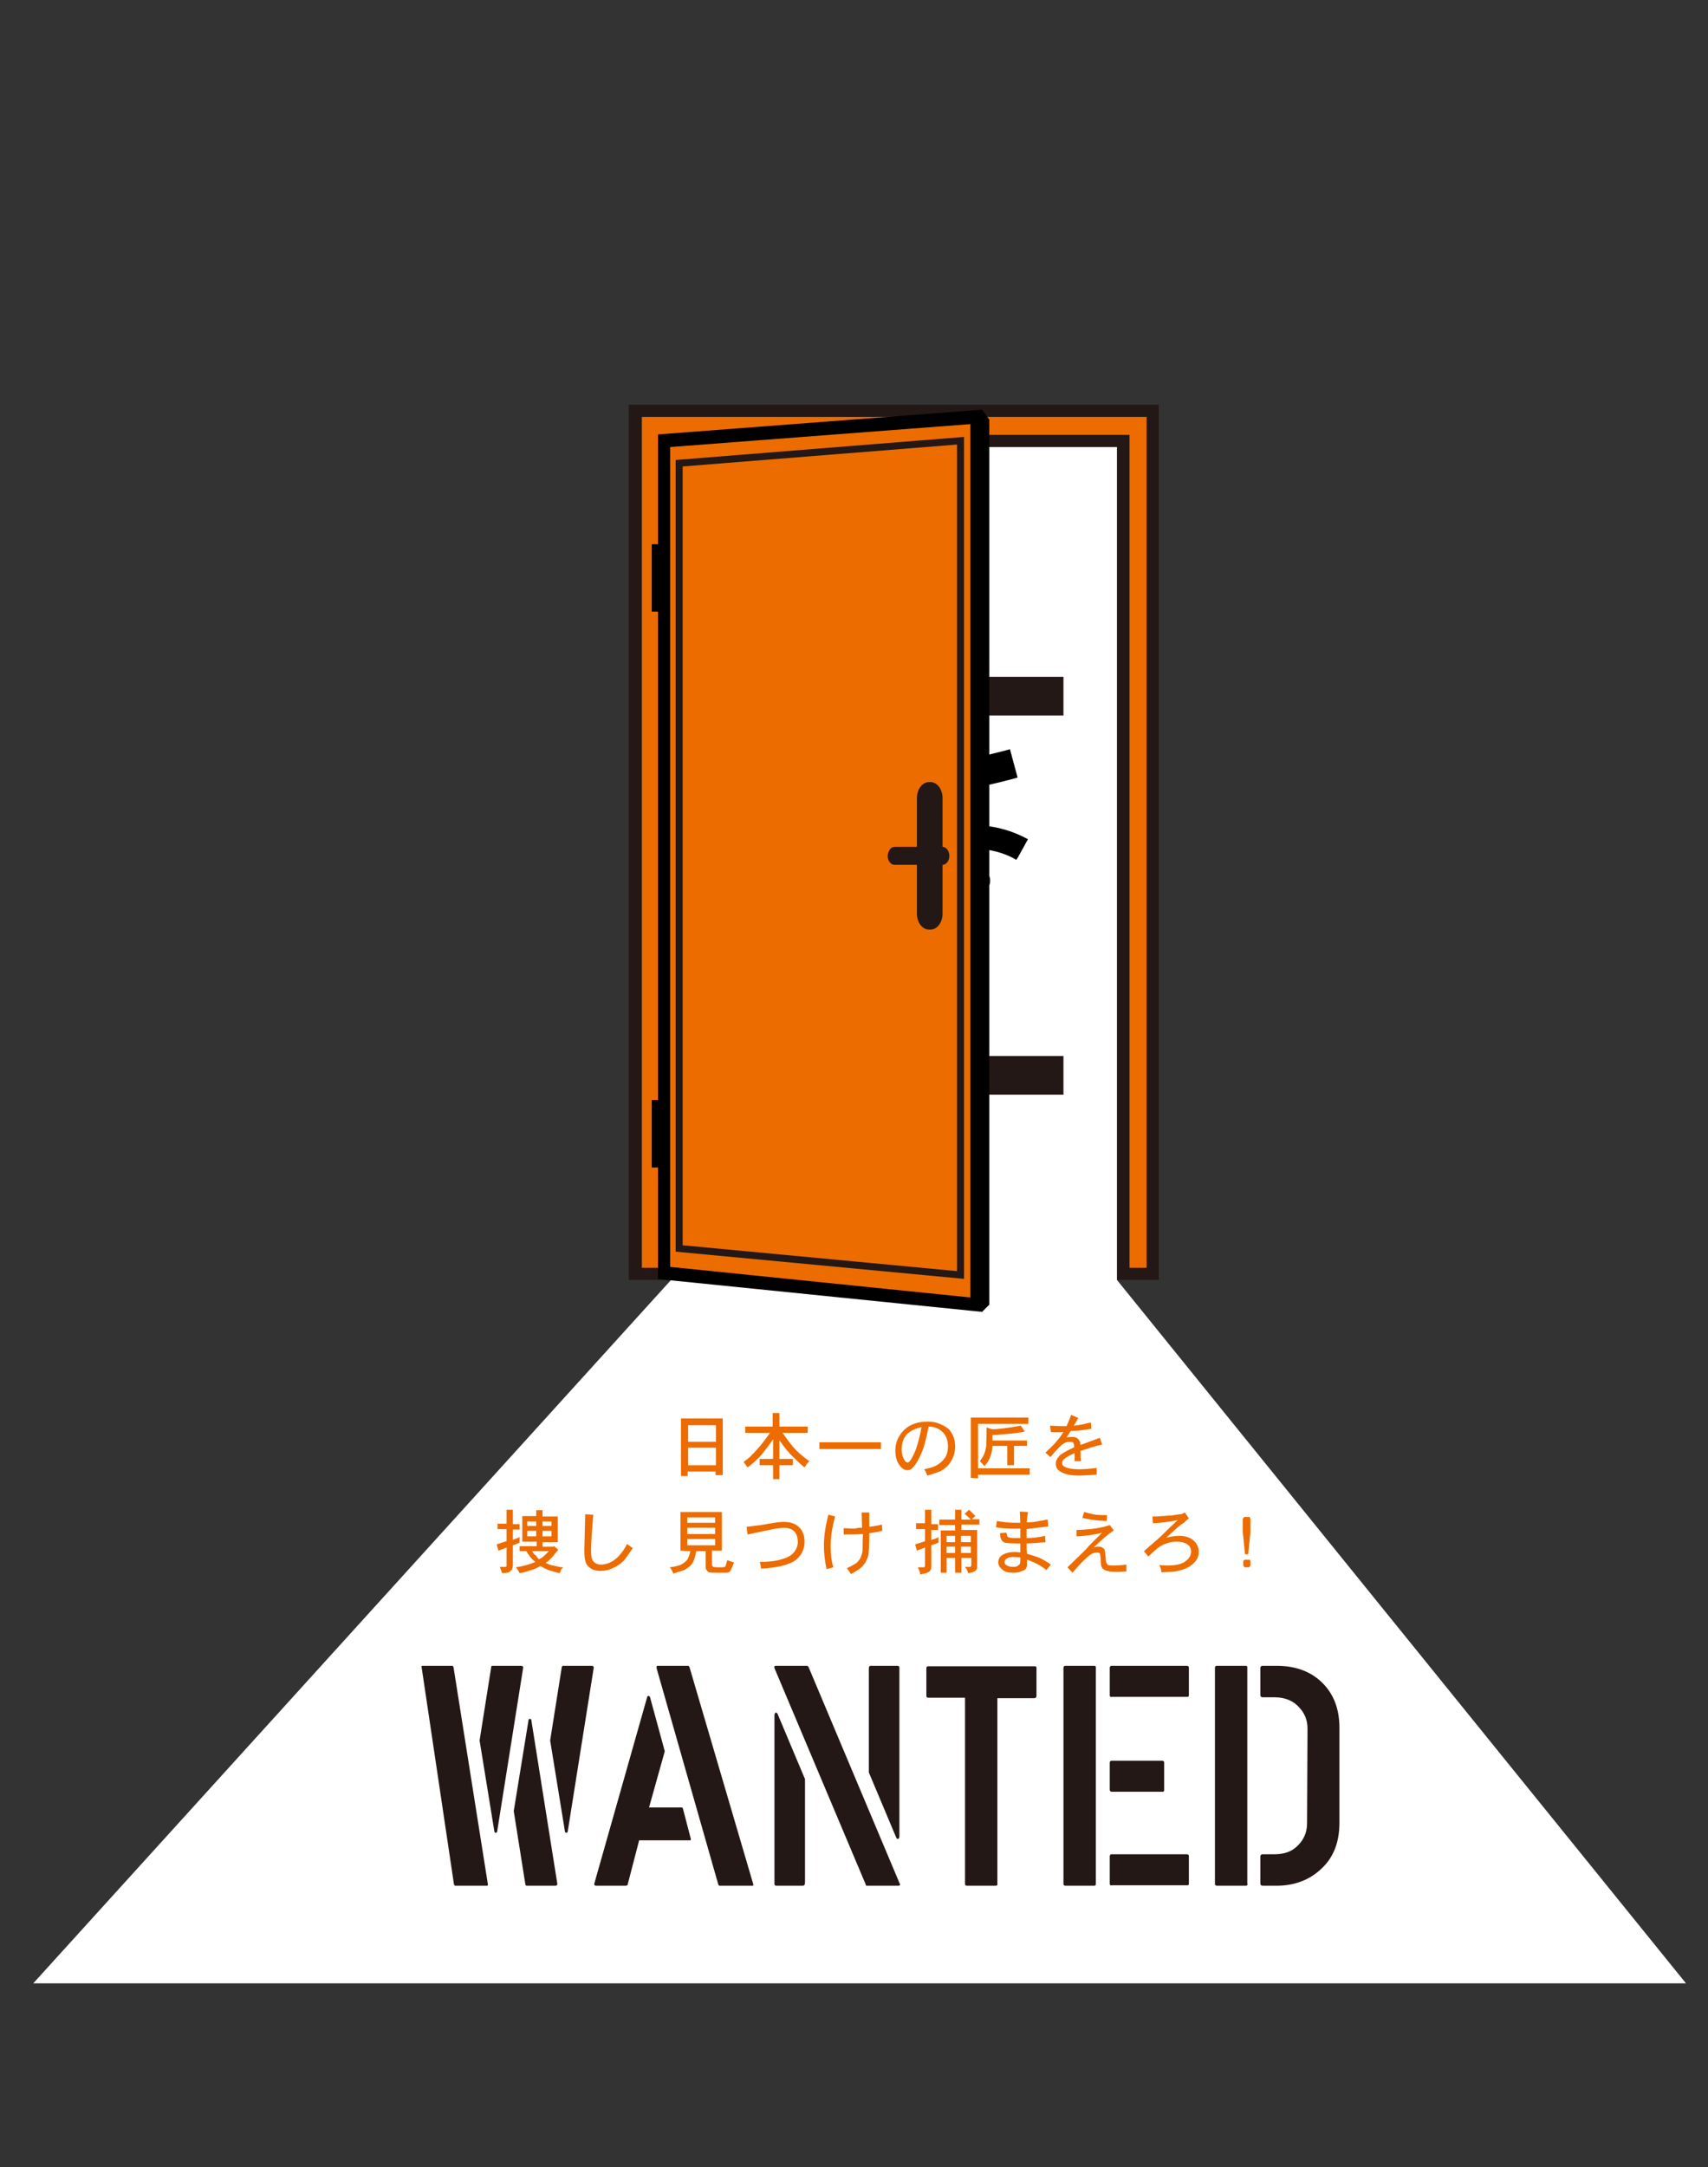<?xml version="1.0" encoding="utf-8"?>
<!-- Generator: Adobe Illustrator 23.0.0, SVG Export Plug-In . SVG Version: 6.00 Build 0)  -->
<svg version="1.1" id="レイヤー_5" xmlns="http://www.w3.org/2000/svg" xmlns:xlink="http://www.w3.org/1999/xlink" x="0px"
	 y="0px" viewBox="0 0 380 481.9" style="enable-background:new 0 0 380 481.9;" xml:space="preserve">
<rect x="0" y="0" width="380" height="481.9" fill="#333333" stroke="none"/>
<style type="text/css">
	.st0{fill:#FFFFFF;}
	.st1{fill:#231815;}
	.st2{fill:#EC6C00;}
	.st3{fill:none;stroke:#231815;stroke-width:1.562;stroke-miterlimit:10;}
</style>
<polygon class="st0" points="7.4,441 375.1,441 248.5,284.6 249.9,283.2 249.9,98 147.9,98 147.9,283.2 149.3,284.6 "/>
<g>
	<path class="st1" d="M220.3,195.8c0,1.7-1.4,3.1-3.1,3.1c-1.7,0-3.1-1.4-3.1-3.1c0-1.7,1.4-3.1,3.1-3.1
		C218.8,192.7,220.3,194.1,220.3,195.8z"/>
	<path class="st1" d="M197.6,195.8c0,1.7-1.4,3.1-3.1,3.1c-1.7,0-3.1-1.4-3.1-3.1c0-1.7,1.4-3.1,3.1-3.1S197.6,194.1,197.6,195.8z"
		/>
	<g>
		<path class="st1" d="M198.9,218.8l-0.6,2.6c0,0,3.9,1,7.1,2.5l0.6,0.3l0.6-0.3c3.6-1.6,7.2-2.5,7.2-2.6l-0.7-2.5
			c-0.1,0-3.5,0.9-7.1,2.5C202.8,219.7,199.1,218.8,198.9,218.8z"/>
		<polygon class="st1" points="236.6,150.5 158.5,150.5 158.5,243.4 236.6,243.4 236.6,234.8 167.1,234.8 167.1,159.1 236.6,159.1 
					"/>
	</g>
	<g>
		<path d="M206,186.7c-8.2-4.9-15.8-3.1-19.9-1.4c-0.1-2.2-0.2-4-0.3-5.5c20-1.3,39.7-6.6,40.6-6.9l-1.7-6.3
			c-0.2,0.1-22.2,6-42.6,6.8l-3.6,0.1l0.5,3.6c0,0.3,3.9,28.6-7.3,44.3l5.3,3.8c7.2-10,9-23.7,9.3-34.1c1.1-0.7,8.7-4.8,17.1,0.1
			l-1.1,22.4h7.6l-1.1-22.4c9-5.3,17-0.2,17.3,0l0.4-0.6l2.2-4C226.8,185.6,217,180.2,206,186.7z"/>
	</g>
</g>
<g>
	<g>
		<path class="st1" d="M93.9,370.4h6.8c0,0,0.1,0.1,0.2,0.3l7.6,48c0.1,0.4,0.1,0.6-0.2,0.6h-7c-0.1,0-0.2-0.1-0.3-0.3l-7.2-48.3
			C93.8,370.5,93.8,370.4,93.9,370.4z M109.5,370.4h6.4c0.3,0,0.5,0.1,0.5,0.4l-5.8,36.5c0,0.1-0.1,0.2-0.3,0.2
			c-0.2,0-0.3-0.1-0.3-0.2l-3.3-20.3l2.6-16.4C109.3,370.5,109.4,370.4,109.5,370.4z M117.1,419.3c0,0-0.1-0.1-0.2-0.2l-2.6-16.4
			l3.3-20.3c0-0.1,0.1-0.2,0.3-0.2c0.2,0,0.3,0.1,0.3,0.2l5.8,36.5c0,0.3-0.2,0.4-0.5,0.4H117.1z M125.2,370.4h6.4
			c0.3,0,0.5,0.1,0.5,0.4l-5.8,36.5c0,0.1-0.1,0.2-0.3,0.2c-0.2,0-0.3-0.1-0.3-0.2l-3.3-20.3l2.6-16.4
			C125.1,370.5,125.2,370.4,125.2,370.4z"/>
		<path class="st1" d="M139.3,419.3h-6.6c-0.3,0-0.5-0.1-0.5-0.4l11.8-41.6c0-0.1,0.1-0.2,0.3-0.2c0.1,0,0.2,0.1,0.3,0.2l3.3,12.1
			l-3.5,12.5h7.3c0,0,0.1,0,0.2,0.1l1.8,6.9c0,0.2,0,0.3-0.2,0.3h-11.3l-2.6,10C139.4,419.2,139.3,419.3,139.3,419.3z M167.5,419.3
			H160c0,0-0.1-0.1-0.2-0.3l-13.7-48c-0.1-0.4,0-0.6,0.2-0.6h6.8c0.1,0,0.2,0.1,0.3,0.3l14.2,48.3
			C167.6,419.2,167.6,419.3,167.5,419.3z"/>
		<path class="st1" d="M199.8,419.3h-7c-0.1,0-0.2-0.1-0.2-0.3l-20.3-48.1c-0.1-0.3,0-0.5,0.3-0.5h6.9c0.2,0,0.3,0.1,0.4,0.3
			l20.3,48.2C200.3,419.1,200.3,419.3,199.8,419.3z M178.6,419.3h-5.8c-0.3,0-0.5-0.1-0.5-0.4v-37.5c0-0.3,0.1-0.5,0.3-0.6
			c0.2,0,0.3,0.1,0.4,0.3l6.1,14.5v23C179.1,419.1,178.9,419.3,178.6,419.3z M193.8,370.4h5.8c0.3,0,0.5,0.1,0.5,0.4v37.5
			c0,0.3-0.1,0.5-0.3,0.6c-0.2,0-0.3-0.1-0.4-0.3l-6.1-14.5v-23C193.3,370.6,193.4,370.4,193.8,370.4z"/>
		<path class="st1" d="M221.5,419.3h-6.3c-0.3,0-0.5-0.1-0.5-0.4v-41.4h-8.1c-0.3,0-0.5-0.1-0.5-0.4V371c0-0.3,0.1-0.5,0.4-0.5h23.7
			c0.3,0,0.4,0.1,0.4,0.4v6.2c0,0.3-0.2,0.5-0.5,0.5h-8.2V419C222,419.1,221.8,419.3,221.5,419.3z"/>
		<path class="st1" d="M243.4,419.3h-6.3c-0.3,0-0.5-0.1-0.5-0.4v-48c0-0.3,0.1-0.5,0.4-0.5h6.4c0.3,0,0.4,0.1,0.4,0.3v48
			C243.8,419.1,243.8,419.3,243.4,419.3z M246.9,376.9v-6c0-0.3,0.1-0.5,0.4-0.5H264c0.3,0,0.5,0.1,0.5,0.4v6.1
			c0,0.3-0.1,0.4-0.3,0.4h-16.8C247,377.4,246.9,377.2,246.9,376.9z M246.9,397.9V392c0-0.3,0.1-0.5,0.4-0.5h11.2
			c0.3,0,0.5,0.1,0.5,0.4v6.1c0,0.3-0.1,0.4-0.3,0.4h-11.3C247,398.4,246.9,398.2,246.9,397.9z M246.9,418.8v-6
			c0-0.3,0.1-0.5,0.4-0.5H264c0.3,0,0.5,0.1,0.5,0.4v6.1c0,0.3-0.1,0.4-0.3,0.4h-16.8C247,419.3,246.9,419.1,246.9,418.8z"/>
		<path class="st1" d="M277.1,419.3h-6.3c-0.3,0-0.5-0.1-0.5-0.4v-48c0-0.3,0.1-0.5,0.4-0.5h6.4c0.3,0,0.4,0.1,0.4,0.3v48
			C277.6,419.1,277.5,419.3,277.1,419.3z M283.6,377.4h-2.7c-0.3,0-0.5-0.2-0.5-0.5v-6c0-0.3,0.2-0.5,0.5-0.5h3.1
			c4.5,0,8,1.4,10.6,4.2c2.3,2.5,3.4,5.7,3.4,9.6v21.1c0,4.3-1.3,7.7-4,10.2c-2.6,2.5-6,3.8-10,3.8h-3.1c-0.3,0-0.5-0.2-0.5-0.5v-6
			c0-0.3,0.2-0.5,0.5-0.5h2.7c2.1,0,3.9-0.6,5.2-2c1.3-1.3,2-2.9,2-4.9l0.1-21c0-1.9-0.6-3.4-1.8-4.7
			C287.8,378.2,285.9,377.4,283.6,377.4z"/>
	</g>
</g>
<g>
	<g>
		<path class="st2" d="M151.5,328.2v-12.8h9.3V328h-1.6v-0.8H153v1H151.5z M159.3,320.6v-3.7h-6.2v3.7H159.3z M159.3,325.8v-3.9
			h-6.2v3.9H159.3z"/>
		<path class="st2" d="M171.9,317.2v-3h1.5v3h6.3v1.4h-5.6c0.7,1,1.5,2.1,2.4,3.2c0.9,1,2.1,2.1,3.6,3.1c-0.3,0.2-0.5,0.5-0.6,0.6
			c-0.2,0.4-0.4,0.6-0.5,0.8c-0.6-0.5-1.3-1.1-2-1.8c-0.1-0.2-0.3-0.3-0.4-0.4c-0.1-0.1-0.3-0.3-0.4-0.4c-0.1-0.1-0.3-0.3-0.4-0.4
			c-0.5-0.6-0.9-1-1.2-1.4c-0.2-0.3-0.5-0.6-0.7-1c-0.3-0.4-0.5-0.6-0.5-0.6v4.1h3v1.4h-3v3.1H172v-3.1h-3v-1.4h3V320
			c-0.8,1.2-1.7,2.4-2.6,3.5c-0.9,1-2,2-3.1,2.8c-0.3-0.5-0.6-0.9-0.9-1.2c0.9-0.7,1.6-1.2,1.8-1.5c0.8-0.8,1.5-1.6,2-2.2
			s1.2-1.5,2.1-2.8h-5.5v-1.4L171.9,317.2L171.9,317.2z"/>
		<path class="st2" d="M182.3,322.2v-1.5H196v1.5H182.3z"/>
		<path class="st2" d="M206.3,328.1c-0.2-0.6-0.4-1-0.7-1.4c1.4-0.3,2.4-0.6,2.8-0.9c0.7-0.4,1.3-0.9,1.8-1.6s0.7-1.6,0.7-2.6
			c0-1.3-0.4-2.4-1.1-3.1c-0.8-0.8-1.9-1.3-3.2-1.3c-0.5,2.6-1,4.5-1.5,5.7c-0.7,1.6-1.3,2.7-2,3.4c-0.3,0.4-0.7,0.6-1.2,0.6
			c-0.6,0-1.2-0.3-1.7-1c-0.7-0.9-1-2-1-3.4c0-1.8,0.7-3.3,2-4.6c1.3-1.2,3-1.8,5.2-1.8c1.1,0,2.1,0.2,3.1,0.7
			c0.7,0.3,1.3,0.7,1.7,1.1c0.4,0.5,0.7,1,1,1.7c0.2,0.7,0.3,1.4,0.3,2c0,1.2-0.3,2.3-0.9,3.3c-0.5,0.9-1.3,1.6-2.3,2.2
			C208.5,327.4,207.5,327.8,206.3,328.1z M205,317.3c-1.6,0.4-2.7,1-3.4,1.8c-0.7,0.9-1,2-1,3.2c0,0.9,0.2,1.7,0.6,2.3
			c0.2,0.4,0.5,0.6,0.7,0.6s0.3-0.1,0.4-0.2c0.4-0.4,0.9-1.3,1.5-2.8C204.3,320.6,204.8,318.9,205,317.3z"/>
		<path class="st2" d="M216,328.6v-13.4h12.8v1.4h-11.2v9.9h11.5v1.4h-11.5v0.8L216,328.6L216,328.6z M220.8,319.1v1.2h7.7v1.2h-2.9
			v4.3h-1.5v-4.3h-3.3c0,0.8-0.2,1.7-0.6,2.7c-0.2,0.5-0.6,1.2-1.2,1.8c0-0.1-0.2-0.2-0.4-0.5c-0.2-0.2-0.4-0.4-0.6-0.6
			c0.5-0.7,0.9-1.3,1-1.7c0.2-0.5,0.3-1,0.4-1.5c0-0.3,0.1-1.7,0.1-4.3l1.2,0.4c1.5,0,3.6-0.3,6.4-0.8l0.9,1.3
			C226.3,318.7,223.8,318.9,220.8,319.1z"/>
		<path class="st2" d="M238.3,314.6l1.6,0.7l-1,1.7c0.3,0,0.6-0.1,0.8-0.1s0.5-0.1,0.7-0.1s0.4-0.1,0.6-0.1c0.2-0.1,0.8-0.2,1.7-0.4
			l0.1,1.4l-2.8,0.4c0.1,0-0.5,0-1.8,0.1l-0.9,1.4c0.7-0.1,1-0.1,1-0.1c0.2,0,0.6,0,1,0.1c0.3,0.1,0.5,0.3,0.6,0.4s0.2,0.3,0.4,0.6
			c0-0.1,0,0.2,0.1,0.7l4.3-1.6l0.5,1.5c-0.5,0.1-1.3,0.3-2.3,0.6c0,0-0.8,0.3-2.5,0.8c0,0.9,0,1.7,0.1,2.3h-1.4v-1.8
			c-1.2,0.5-2,1-2.3,1.3c-0.3,0.2-0.5,0.5-0.5,0.9s0.2,0.7,0.7,0.9c0.6,0.3,1.6,0.5,3.1,0.5c1,0,2.3-0.1,3.9-0.3v1.5
			c-1.9,0.1-3.1,0.2-3.8,0.2c-2,0-3.4-0.3-4.3-0.9c-0.7-0.4-1-1-1-1.8c0-0.6,0.3-1.1,0.8-1.7c0.5-0.5,1.6-1.1,3.3-1.9
			c0-0.5-0.1-0.8-0.2-1c-0.2-0.2-0.4-0.2-0.7-0.2c-0.6,0-1.1,0.1-1.5,0.4c-0.5,0.3-1.5,1.3-2.9,3l-1.1-1c1.2-1.2,2-1.9,2.3-2.3
			c0.5-0.6,1.1-1.3,1.7-2.3c-1.3,0.1-2.3,0.1-2.8,0l-0.2-1.4c0.6,0,1.4,0.1,2.3,0.1h1.4C237.5,316.6,237.9,315.8,238.3,314.6z"/>
		<path class="st2" d="M112.7,338.9v-3.2h1.4v3.2h1.5v1.2h-1.5v2.3l1.5-0.6v1.2c-0.9,0.4-1.4,0.6-1.5,0.6v4.3c0,0.5-0.1,0.9-0.2,1.1
			c-0.2,0.2-0.4,0.4-0.7,0.6c-0.3,0.1-0.8,0.2-1.5,0.2c-0.1-0.4-0.3-0.9-0.5-1.4h1.4l0,0c0,0,0.1-0.1,0.1-0.2v-4.1l-1.8,0.7
			l-0.4-1.4c0.6-0.2,1.4-0.5,2.2-0.7V340h-2v-1.2h2V338.9z M119.3,337.2v-1.4h1.4v1.4h3.4v5.7h-3.4v1h2.4l0.2-0.1l0.9,0.8
			c-0.9,1.1-1.4,1.7-1.5,1.8c-0.4,0.4-0.8,0.8-1.3,1.1c0.8,0.4,1.4,0.6,1.7,0.6c0.9,0.2,1.6,0.4,2.2,0.4c-0.3,0.3-0.5,0.5-0.5,0.6
			c0,0,0,0.1-0.1,0.3c-0.1,0.2-0.1,0.3-0.2,0.4c-0.9-0.2-1.8-0.5-2.5-0.7c-0.5-0.2-1.1-0.5-1.8-0.9c-0.8,0.5-1.5,0.8-2,0.9
			c-0.6,0.2-1.5,0.5-2.6,0.7c-0.2-0.5-0.5-0.9-0.8-1.3c1.8-0.3,3.2-0.7,4.3-1.2c-0.6-0.5-1-0.9-1.2-1.2c-0.3-0.4-0.6-0.8-0.8-1.2
			h-1.5v-1.1h3.8v-1h-3.2v-5.7h3.1V337.2z M119.3,339.3v-1h-2v1H119.3z M119.3,341.6v-1.2h-2v1.2H119.3z M119.9,346.7
			c0.6-0.2,1.3-0.8,2.2-1.8h-3.7c0.2,0.4,0.4,0.7,0.7,0.9c0.1,0,0.2,0.1,0.3,0.3C119.5,346.3,119.7,346.5,119.9,346.7z M122.7,339.3
			v-1h-2v1H122.7z M122.7,341.6v-1.2h-2v1.2H122.7z"/>
		<path class="st2" d="M139.5,343.3c0.5,0.4,0.9,0.7,1.3,0.9c-0.8,1.2-1.5,2.2-2,2.8c-0.7,0.7-1.4,1.2-2.3,1.6c-1,0.5-2,0.7-2.9,0.7
			c-1.3,0-2.2-0.4-2.9-1.2c-0.5-0.6-0.7-1.7-0.7-3.3l0.2-8.1l1.8,0.1c-0.3,3.5-0.5,6.1-0.5,7.9c0,1.2,0.1,2,0.4,2.3
			c0.4,0.6,1,0.9,1.9,0.9C136,347.8,138,346.3,139.5,343.3z"/>
		<path class="st2" d="M151.4,344.8v-8.6h9.2v8.6h-2.2v3.1c0,0.1,0,0.2,0.1,0.3c0.1,0.1,0.2,0.2,0.2,0.2c0.1,0,0.4,0.1,0.9,0.1h1
			c0.4,0,0.7-0.1,0.8-0.2c0-0.1,0.2-0.6,0.4-1.4c0.5,0.2,1,0.4,1.5,0.5c-0.3,0.9-0.6,1.5-0.8,1.9c-0.2,0.2-0.4,0.4-0.8,0.4h-2.1
			c-0.8,0-1.4,0-1.8-0.1c-0.2,0-0.4-0.2-0.6-0.5c-0.2-0.2-0.2-0.5-0.2-1.1v-3.1h-2.1c-0.2,1.1-0.4,1.8-0.6,2.2c-0.2,0.5-0.6,1-1,1.3
			s-0.8,0.6-1.3,0.8c-0.6,0.2-1.4,0.4-2.2,0.7c-0.2-0.5-0.4-1-0.8-1.4c1.4-0.2,2.3-0.4,2.7-0.7c0.5-0.3,0.9-0.6,1.2-1
			c0.2-0.3,0.5-1,0.7-1.9L151.4,344.8L151.4,344.8z M159.1,338.6v-1.2h-6.2v1.2H159.1z M159.1,341.1v-1.4h-6.2v1.4H159.1z
			 M159.1,343.6v-1.4h-6.2v1.4H159.1z"/>
		<path class="st2" d="M169.3,348.8c0-0.5-0.1-1-0.3-1.5c2.1,0,3.7-0.2,4.9-0.6c1.2-0.3,2.1-0.8,2.7-1.5c0.6-0.7,0.9-1.5,0.9-2.3
			c0-1.1-0.3-1.9-0.8-2.4s-1.3-0.8-2.3-0.8c-0.4,0-1,0.1-1.8,0.2c-1,0.2-3.1,0.6-6.3,1.3l-0.2-1.7l3.2-0.4l3.6-0.6
			c0.3,0,0.8-0.1,1.4-0.1c1.6,0,2.7,0.4,3.5,1.2c0.8,0.8,1.2,1.8,1.2,3.2c0,1.7-0.7,3.1-2.1,4.2C175.3,348,172.9,348.6,169.3,348.8z
			"/>
		<path class="st2" d="M184.3,336.8l1.5,0.4c-0.7,2.5-1,4.7-1,6.7c0,1.7,0.2,3.3,0.6,4.6l-1.5,0.4c-0.4-1.8-0.6-3.6-0.6-5.3
			C183.3,341.8,183.6,339.5,184.3,336.8z M191.8,339.7l-0.1-3.4h1.7v3.2c0.7-0.1,1.6-0.2,2.8-0.5l0.1,1.4c-0.3,0-0.6,0.1-1,0.2
			s-0.7,0.1-1.1,0.2c-0.4,0.1-0.6,0.1-0.8,0.1c0,2.5-0.1,4.2-0.2,4.9c-0.2,0.7-0.5,1.5-1.1,2.2c-0.5,0.7-1.5,1.3-2.8,2
			c-0.2-0.4-0.5-0.8-0.9-1.3c0.9-0.4,1.6-0.8,2.2-1.2c0.4-0.4,0.7-0.8,0.9-1.2c0.2-0.6,0.4-1.1,0.4-1.5c0-0.9,0-2.2,0.1-3.7
			c-1.5,0.1-2.9,0.1-4.3,0.1v-1.4c0.7,0,1.5,0.1,2.5,0.1C190.8,339.7,191.3,339.7,191.8,339.7z"/>
		<path class="st2" d="M205.8,338.9v-3.2h1.4v3.2h1.5v1.3h-1.5v2.2c0.5-0.1,1-0.3,1.6-0.6v1.2c-0.2,0.1-0.7,0.3-1.6,0.6v4.8
			c0,0.4-0.1,0.7-0.4,1c-0.3,0.3-1,0.5-2.1,0.7c0-0.3,0-0.6-0.1-0.7l-0.4-0.9h1.3c0.1,0,0.1,0,0.2-0.1c0,0,0.1-0.1,0.1-0.2v-4.1
			c-0.7,0.3-1.4,0.5-1.8,0.7l-0.4-1.4l2.2-0.7V340h-2v-1.3h2V338.9z M212.5,337.9v-2.2h1.4v2.2h2.1c-0.1-0.1-0.5-0.6-1.4-1.3l1-0.9
			c0.8,0.8,1.3,1.3,1.4,1.4l-0.8,0.7h1.7v1.2h-4v1.2h3.5v8.2c0,0.3-0.1,0.6-0.3,0.8c-0.4,0.3-0.9,0.5-1.7,0.6
			c-0.1-0.4-0.3-0.9-0.7-1.4h1.1c0.1,0,0.1,0,0.2-0.1c0,0,0.1-0.1,0.1-0.3v-1.6h-2.2v3.3h-1.4v-3.3h-1.9v3.3h-1.3v-9.4h3.2v-1.2H209
			v-1.2L212.5,337.9L212.5,337.9z M212.5,342.9v-1.4h-1.9v1.4H212.5z M212.5,345.3v-1.4h-1.9v1.4H212.5z M216,342.9v-1.4h-2.2v1.4
			H216z M216,345.3v-1.4h-2.2v1.4H216z"/>
		<path class="st2" d="M228.4,338.5c1.1,0,1.8-0.1,2.3-0.2s0.9-0.2,1.3-0.2c0.3-0.1,0.7-0.2,1.1-0.2l0.1,1.5
			c-1.2,0.2-2.8,0.3-4.8,0.6v2c1.4,0,2.8-0.2,4.1-0.5l0.1,1.4l-2.2,0.2l-2,0.1c0,1.1,0,1.8,0.1,2.3c1.1,0.3,2,0.6,2.8,0.9
			c0.8,0.4,1.7,0.9,2.5,1.5l-1,1.2c-0.9-0.7-1.5-1.1-1.8-1.2c-0.5-0.3-1.3-0.7-2.5-1.1c0,0.9,0,1.5-0.1,1.7
			c-0.1,0.3-0.4,0.6-0.7,0.7c-0.6,0.3-1.3,0.5-2.2,0.5c-1.1,0-2-0.2-2.5-0.7c-0.6-0.5-0.9-1-0.9-1.6s0.2-1.1,0.7-1.5
			c0.7-0.5,1.6-0.8,2.9-0.8c0.2,0,0.6,0,1.3,0.1v-2c-2,0-3.1-0.1-3.5-0.2c-0.7-0.3-1-1-1-2.1l1.4-0.1c0.1,0.4,0.2,0.7,0.2,0.8
			c0,0.1,0.2,0.2,0.5,0.3c0.4,0.1,1.2,0.1,2.4,0.1v-2.1c-1.9,0-3.1,0-3.6-0.1c-0.5,0-1.2-0.1-1.8-0.2l0.2-1.4
			c0.5,0.1,1.2,0.2,2.2,0.3c0.9,0.1,1.9,0.1,3,0.1l-0.1-2.5l1.8,0.1c0,0.2,0,0.4-0.1,0.6c0,0.2-0.1,0.5-0.1,0.8
			C228.5,337.8,228.5,338.1,228.4,338.5z M227,347v-0.7c-0.5,0-1-0.1-1.5-0.1c-0.7,0-1.2,0.1-1.6,0.4c-0.3,0.2-0.4,0.5-0.4,0.8
			c0,0.2,0.1,0.5,0.4,0.6c0.4,0.3,0.9,0.4,1.5,0.4s1-0.1,1.2-0.4C226.9,347.9,227,347.6,227,347z"/>
		<path class="st2" d="M243.3,344.1c0.5-0.2,0.8-0.2,1.2-0.2c0.5,0,0.9,0.2,1.2,0.6c0.1,0.2,0.2,0.9,0.3,2c0,0.7,0.2,1.2,0.4,1.4
			c0.2,0.2,0.7,0.2,1.5,0.2c0.9,0,1.8-0.1,2.7-0.2v1.5c-0.5,0-1.2,0.1-2.1,0.1c-1.2,0-2.1-0.1-2.7-0.4c-0.4-0.2-0.6-0.4-0.7-0.7
			c-0.2-0.3-0.2-0.9-0.2-1.8c-0.1-0.7-0.2-1.2-0.2-1.2c-0.1-0.1-0.3-0.2-0.6-0.2c-0.4,0-0.8,0.1-1.2,0.3c-0.2,0.1-0.8,0.5-1.7,1.4
			c-0.8,0.7-1.6,1.7-2.6,2.8l-1.1-1.2l3.3-3.2c0.2-0.2,0.5-0.5,0.7-0.7s0.5-0.5,0.7-0.8l3-3c-0.7,0.2-1.7,0.4-3,0.6
			c-1.2,0.1-2.1,0.2-2.7,0.2v-1.4c3.3-0.1,5.8-0.5,7.4-1.1l0.9,1.2C246.4,341.2,245,342.5,243.3,344.1z M246.3,336.9l-0.1,1.3
			c-2.1-0.1-3.9-0.3-5.4-0.7l0.4-1.3c1.1,0.3,1.9,0.5,2.5,0.6C244.8,336.9,245.6,336.9,246.3,336.9z"/>
		<path class="st2" d="M262,339.6l-2.5,2.3c1.2-0.3,2.1-0.4,2.8-0.4c1.3,0,2.4,0.3,3.2,1s1.2,1.5,1.2,2.6c0,0.7-0.2,1.3-0.6,1.9
			c-0.5,0.6-1,1.1-1.8,1.5c-0.7,0.4-1.6,0.7-2.8,0.9c-0.5,0.1-1.6,0.1-3.1,0.2c0-0.2-0.1-0.4-0.1-0.6s0-0.3-0.1-0.3
			c-0.1-0.3-0.2-0.6-0.3-0.7c0.5,0,1,0.1,1.7,0.1c2,0,3.4-0.3,4.2-1c0.8-0.6,1.2-1.3,1.2-2.1c0-0.6-0.2-1.1-0.7-1.5
			c-0.6-0.5-1.5-0.7-2.5-0.7c-0.8,0-1.6,0.1-2.3,0.4c-0.7,0.2-1.3,0.6-1.8,0.9c-0.5,0.4-1.3,1.1-2.2,2l-1-1.2l3-2.6
			c0.7-0.6,1.4-1.3,2.3-2.2l2.2-2.1c-1.8,0.4-3.7,0.6-5.5,0.7l-0.1-1.5c1.2,0,2.4-0.1,3.6-0.2c0.6,0,1.2-0.1,1.7-0.2
			c0.6-0.1,0.9-0.1,1-0.1c0.2,0,0.5-0.2,0.9-0.4l0.9,1.3c-0.4,0.3-0.7,0.6-1.1,1C263,338.8,262.5,339.2,262,339.6z"/>
		<path class="st2" d="M276.5,340.7v-3l0.3-0.4h1.2l0.2,0.4v3l-0.5,4.9H277L276.5,340.7z M276.6,348.1v-1l0.3-0.3h1.1l0.2,0.3v1
			l-0.3,0.4h-1L276.6,348.1z"/>
	</g>
</g>
<g>
	<polyline class="st1" points="139.9,284.6 149.3,284.6 149.3,99.4 248.5,99.4 248.5,284.6 257.8,284.6 257.8,90 139.9,90 	"/>
	<polygon class="st2" points="255.1,92.7 255.1,281.9 251.3,281.9 251.3,96.7 146.5,96.7 146.5,281.9 142.8,281.9 142.8,92.7 	"/>
</g>
<polygon class="st2" points="217.9,289.2 147.9,283 147.9,98 217.9,92.7 "/>
<path class="st1" d="M199,188.3h5v-10.9c0-1.9,1.2-3.5,2.7-3.5h0.3c1.5,0,2.7,1.6,2.7,3.5v10.9c0.8,0,1.5,0.9,1.5,1.9v0.2
	c0,1-0.7,1.9-1.5,1.9v10.9c0,1.9-1.2,3.5-2.7,3.5h-0.3c-1.5,0-2.7-1.6-2.7-3.5v-10.9h-5c-0.8,0-1.5-0.9-1.5-1.9v-0.2
	C197.6,189.2,198.2,188.3,199,188.3z"/>
<polygon class="st3" points="213.7,283.5 151.1,277.6 151.1,103 213.7,98 "/>
<path d="M218.5,91.1l-72.1,5.5V121H145v15h1.4v108.6H145v15h1.4v24.8l72.1,7.3l1.6-1.6V93.3L218.5,91.1z M215.9,288.5l-66.8-6.8
	V99.4l66.8-5.1V288.5z"/>
</svg>

